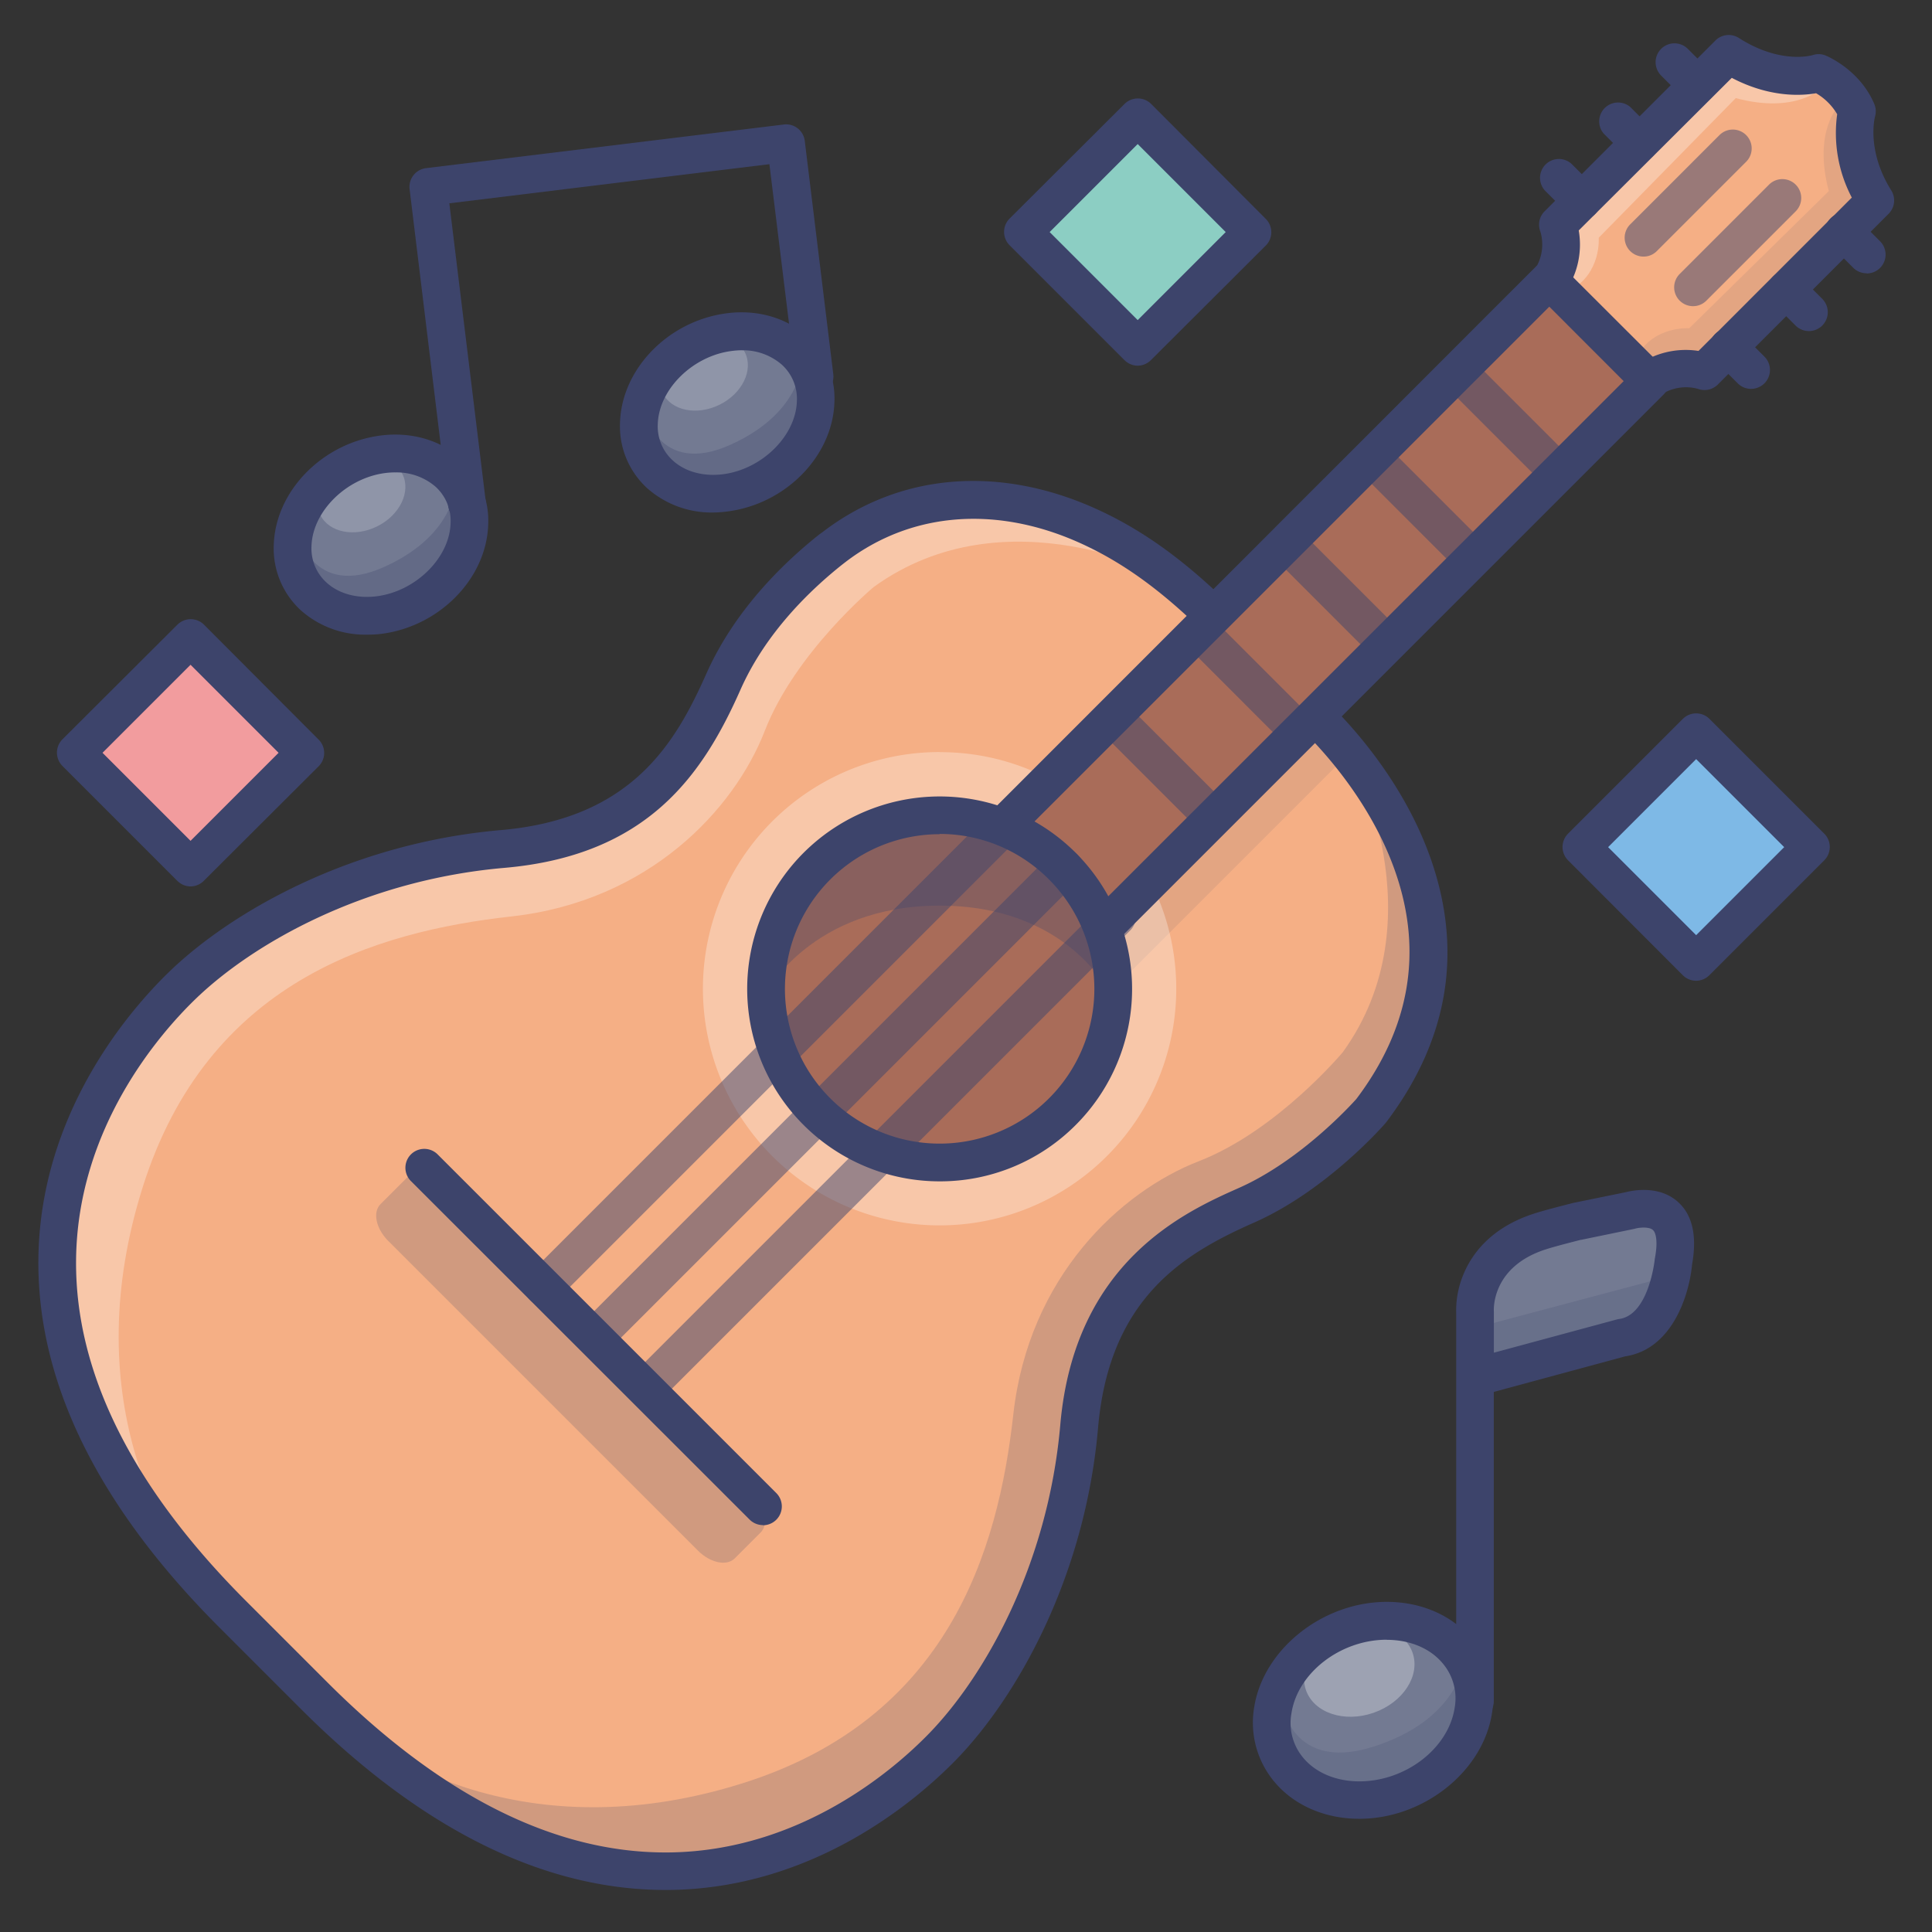 <svg xmlns="http://www.w3.org/2000/svg" viewBox="0 0 512 512"><rect x="0" y="0" width="512" height="512" fill="#333333" stroke="none"/><defs><style>.cls-1{fill:#f5af85}.cls-2{fill:#a96c59}.cls-3{opacity:.1}.cls-4{fill:#3d446b}.cls-5{opacity:.2}.cls-6{opacity:.3}.cls-7{fill:#fff}.cls-8{opacity:.5}.cls-9{fill:#737a92}</style></defs><g id="Colors"><path d="M410.45 74.82a17 17 0 002.41-15.3l45.26-45.26c13.33 8.56 23.82 5.08 23.82 5.08a20.44 20.44 0 0110.16 10.15S489 40.33 497 53.11l-45.29 45.25a17 17 0 00-15.09 2.64M83.25 449.33C169 535 233.88 479.25 249.86 462.77s32.83-47 36.13-84.82 26.19-50.53 44.44-58.65 32.9-24.95 32.9-24.95C405.93 238.23 345.59 187 345.59 187L324 165.44s-51.2-60.37-107.33-17.77c0 0-16.9 14.7-25 33S171 221.66 133.17 225s-68.45 20.22-84.93 36.2S-24 342.07 61.7 427.78z" class="cls-1"/><path d="M281.52 294.59a46 46 0 110-65.08 46 46 0 010 65.08z" class="cls-2"/><g class="cls-3"><path d="M294 263.14l.23-25.02 52.73-52.74 12.4 12.4L294 263.14z" class="cls-4"/></g><g class="cls-5"><path d="M358.32 200.63s23 42.91-2.45 78.19c0 0-17.35 20.82-38.17 28.91s-45.11 30.66-49.16 67.09-17.38 80.62-71.68 97.74-94.05-3.71-112-21.63 27.24 41.37 78 43.93S255 467.8 271.91 430c0 0 8.49-18.15 15.43-53.71S306 332 325.94 323.78s59.24-33.83 52.61-81.54c-6.77-35.14-20.23-41.61-20.23-41.61z" class="cls-4"/></g><g class="cls-6"><path d="M309.77 153.08s-42.91-23-78.19 2.45c0 0-20.82 17.35-28.91 38.17s-30.67 45.11-67.09 49.16S55 260.24 37.84 314.54s3.71 94 21.63 112-41.37-27.24-43.93-78 27.06-92.17 64.88-109c0 0 18.15-8.49 53.71-15.43s44.25-18.65 52.49-38.6 33.83-59.24 81.54-52.61c35.14 6.72 41.61 20.18 41.61 20.18z" class="cls-7"/></g><g class="cls-6"><path d="M249 216a46 46 0 11-32.54 13.48A45.84 45.84 0 01249 216m0-16.7a62.72 62.72 0 1044.35 18.37A62.31 62.31 0 00249 199.33z" class="cls-7"/></g><g class="cls-5"><path d="M194.7 413c-2.12 2.11-6.48 1.19-9.74-2.07l-82.07-82.07c-3.26-3.26-4.18-7.62-2.06-9.74l6.9-6.9c2.12-2.12 6.48-1.2 9.75 2.06l82.06 82.07c3.26 3.26 4.18 7.62 2.07 9.74z" class="cls-4"/></g><path d="M252.4 140.36h199.73v37.88H252.4z" class="cls-2" transform="rotate(-45 352.255 159.301)"/><g class="cls-3"><path d="M487.29 28s-6.88 6.77-2.63 22.64l-37 36.36s-9.37-.75-13.87 7.5l5.37 5.38 15.55-.82 41-40.44-2-27.12z" class="cls-4"/></g><g class="cls-6"><path d="M482.68 23.39S475.91 30.27 460 26l-36.32 37s.75 9.37-7.5 13.87l-5.38-5.37.82-15.5 40.44-41 27.12 2z" class="cls-7"/></g><g class="cls-8"><path d="M411.64 128.79a5 5 0 01-3.54-1.47l-23.87-23.87a5 5 0 117.07-7.07l23.87 23.87a5 5 0 01-3.53 8.54zM388.89 151.53a5 5 0 01-3.53-1.46l-23.87-23.87a5 5 0 117.07-7.07L392.43 143a5 5 0 01-3.54 8.53zM366.15 174.28a5 5 0 01-3.53-1.47l-23.87-23.87a5 5 0 117.07-7.07l23.87 23.87a5 5 0 01-3.54 8.54zM342.9 197.53a5 5 0 01-3.53-1.47l-23.87-23.87a5 5 0 117.07-7.07L346.44 189a5 5 0 01-3.54 8.54zM320.16 220.27a5 5 0 01-3.54-1.46l-23.87-23.87a5 5 0 117.07-7.08l23.87 23.87a5 5 0 01-3.53 8.54z" class="cls-4"/></g><g class="cls-8"><path d="M435.54 68a5 5 0 01-3.54-8.52l23.74-23.74a5 5 0 017.07 7.07l-23.74 23.74a4.94 4.94 0 01-3.53 1.45z" class="cls-4"/></g><g class="cls-8"><path d="M448.67 81.14a5 5 0 01-3.54-8.53l23.74-23.74a5 5 0 017.07 7.07L452.2 79.68a4.94 4.94 0 01-3.53 1.46z" class="cls-4"/></g><g class="cls-6"><path d="M203 263.14S215 240 249 240s45 23.14 45 23.14S293 216 249 216s-46 47.14-46 47.14z" class="cls-4"/></g><path d="M391.17 365l38.55-10.43c12.2-1.56 13.78-20.15 13.78-20.15 3.37-17.89-11.45-13.58-11.45-13.58L418 323.68c-3.87 1-7.48 1.91-10 2.72-18.51 6-17.11 21.63-17.11 21.63v102.78" class="cls-9"/><path d="M390.45 453.3c-2 13.11-15.55 23.73-30.22 23.73s-24.94-10.62-22.92-23.73 15.54-23.73 30.22-23.73 24.93 10.63 22.92 23.73z" class="cls-9"/><g class="cls-5"><path d="M392.41 351.5l48.9-13s.89 12.7-13.41 16.57-35.49 8.93-35.49 8.93z" class="cls-4"/></g><g class="cls-5"><path d="M339.26 449.44s1.7 20.71 24.62 13.47S388 440.16 388 440.16s9.08 29.49-24.14 35.73-24.6-26.45-24.6-26.45z" class="cls-4"/></g><g class="cls-6"><ellipse cx="360.22" cy="442.95" class="cls-7" rx="14.97" ry="11.6" transform="rotate(-19.35 360.202 442.953)"/></g><g class="cls-8"><path d="M144 346a5 5 0 01-3.54-8.54l124-124a5 5 0 017.08 7.08l-124 124A5 5 0 01144 346zM172 372a5 5 0 01-3.54-8.54l124-124a5 5 0 017.08 7.08l-124 124A5 5 0 01172 372zM158 359a5 5 0 01-3.54-8.54l124-124a5 5 0 017.08 7.08l-124 124A5 5 0 01158 359z" class="cls-4"/></g><path d="M124.38 138.83c-.38 11.77-11.14 22.59-24.07 24.17s-23.12-6.68-22.76-18.44S88.7 122 101.63 120.39s23.12 6.68 22.75 18.44z" class="cls-9"/><g class="cls-6"><path d="M78.86 140.94S82.59 159 102 150.16s18.83-22.65 18.83-22.65 11.18 25-17.43 34.08-24.54-20.65-24.54-20.65z" class="cls-4"/></g><path d="M216.13 106.46c-.36 11.77-11.14 22.59-24.07 24.17s-23.12-6.63-22.76-18.44S180.45 89.6 193.38 88s23.12 6.69 22.75 18.46z" class="cls-9"/><g class="cls-6"><path d="M170.61 108.57s3.73 18.06 23.14 9.22 18.83-22.65 18.83-22.65 11.18 25-17.43 34.08-24.54-20.65-24.54-20.65z" class="cls-4"/></g><g class="cls-5"><ellipse cx="95.76" cy="131.05" class="cls-7" rx="12.16" ry="9.43" transform="rotate(-26.32 95.75 131.052)"/></g><g class="cls-5"><ellipse cx="186.52" cy="98.8" class="cls-7" rx="12.16" ry="9.43" transform="rotate(-26.32 186.515 98.798)"/></g><path fill="#7eb9e6" d="M428 203h43v43h-43z" transform="rotate(45 449.5 224.499)"/><path fill="#8ccec3" d="M280 40h43v43h-43z" transform="rotate(45 301.498 61.495)"/><path fill="#f29c9e" d="M29 178h43v43H29z" transform="rotate(45 50.505 199.5)"/></g><g id="Lines"><path d="M449.5 259.91a5 5 0 01-3.54-1.47L415.56 228a5 5 0 010-7.08l30.4-30.4a5 5 0 017.08 0l30.4 30.4a5 5 0 010 7.08L453 258.44a5 5 0 01-3.5 1.47zm-23.33-35.41l23.33 23.33 23.33-23.33-23.33-23.33zM301.5 96.91a5 5 0 01-3.5-1.47L267.56 65a5 5 0 010-7.08L298 27.56a5 5 0 017.08 0L335.44 58a5 5 0 010 7.08L305 95.44a5 5 0 01-3.5 1.47zM278.17 61.5l23.33 23.33 23.33-23.33-23.33-23.33zM50.5 234.91a5 5 0 01-3.5-1.47L16.56 203a5 5 0 010-7.08L47 165.56a5 5 0 017.08 0L84.44 196a5 5 0 010 7.08L54 233.44a5 5 0 01-3.5 1.47zM27.17 199.5l23.33 23.33 23.33-23.33-23.33-23.33zM449.83 27.55a5 5 0 01-3.54-1.46l-6-6a5 5 0 117.05-7.09l6 6a5 5 0 01-3.53 8.53zM176.35 500.86c-32.28 0-64.79-16.14-96.64-48l-21.54-21.54c-32.11-32.1-48.26-64.87-48-97.4.3-38.91 24.29-66.33 34.59-76.31 16.42-15.91 48.15-34.16 88-37.63 34.57-3 46.2-22.94 54.4-41.38 7.51-16.91 20.48-29.46 30-37l.84-.6c20.87-16 48-17.91 74.39-5.26 10.8 5.17 20.88 12.41 31.72 22.8a5 5 0 11-6.91 7.22c-10.06-9.63-19.32-16.3-29.14-21-22.88-11-46.2-9.44-64 4.19l-.7.54c-8.67 6.86-20.42 18.19-27.1 33.23-10 22.59-24.58 44-62.67 47.28-37.21 3.25-66.7 20.13-81.88 34.85-9.4 9.11-31.28 34.08-31.55 69.21-.24 29.75 14.93 60.11 45.07 90.25l21.54 21.54c29.91 29.91 60 45.07 89.57 45.07h.66c35.15-.28 60.14-22.17 69.25-31.57 14.66-15.13 31.49-44.56 34.74-81.78 3.79-43.4 33.24-56.49 47.39-62.78 16.29-7.24 29.77-22.1 31.06-23.54 14.16-18.74 17.67-38.9 10.43-59.94-5.95-17.29-17.53-30.61-23.9-37a5 5 0 117.09-7.05c7 7 19.67 21.63 26.27 40.81 8.4 24.44 4.36 47.78-12 69.38l-.21.25c-.63.73-15.58 17.77-34.64 26.24C314 332.09 294 343.76 291 378.38c-3.47 39.82-21.66 71.5-37.52 87.87-10 10.3-37.42 34.3-76.35 34.61z" class="cls-4"/><path d="M293 250.31a5 5 0 01-3.54-8.54L430.29 101l-19.71-19.73-140.79 140.79a5 5 0 11-7.07-7.07L407 70.67a5 5 0 017.08 0l26.82 26.78a5 5 0 010 7.07L296.58 248.84a5 5 0 01-3.58 1.47z" class="cls-4"/><path d="M249 313.07a51 51 0 1136.08-14.94A50.68 50.68 0 01249 313.07zm0-92a41 41 0 1029 12A40.79 40.79 0 00249 221zm32.54 73.56zM202.18 404.17a5 5 0 01-3.53-1.47L108.9 313a5 5 0 117.08-7.07l89.74 89.74a5 5 0 01-3.54 8.54zM436.62 106a5 5 0 01-2.94-9 22.11 22.11 0 0116.44-4l40.63-40.64a36.74 36.74 0 01-3.88-22.09 15.54 15.54 0 00-5.59-5.56c-3.86.68-12.28 1.19-22.34-4.08l-40.56 40.44a21.94 21.94 0 01-3.89 16.69 5 5 0 01-8.09-5.88 12 12 0 001.8-10.55 5 5 0 011.13-5.33l45.26-45.26a5 5 0 016.24-.67c10.94 7 19.25 4.63 19.6 4.52a4.88 4.88 0 013.39.13c.37.15 9.06 3.76 12.89 12.85a5 5 0 01.19 3.33c-.08.32-2.31 9 4.31 19.57a5 5 0 01-.71 6.19l-45.25 45.24a5 5 0 01-5.28 1.15 12.08 12.08 0 00-10.41 2 5 5 0 01-2.94.95z" class="cls-4"/><path d="M419.19 58.19a5 5 0 01-3.54-1.46l-6-6a5 5 0 117.07-7.07l6 6a5 5 0 01-3.53 8.53zM434.51 42.87a5 5 0 01-3.51-1.46l-6-6a5 5 0 017-7.09l6 6a5 5 0 01-3.53 8.53zM494.69 72.42a5 5 0 01-3.53-1.42l-6-6a5 5 0 117.07-7.07l6 6a5 5 0 01-3.54 8.54zM464.05 103.06a5 5 0 01-3.53-1.47l-6-6a5 5 0 117.07-7.08l6 6a5 5 0 01-3.54 8.54zM479.37 87.74a5 5 0 01-3.53-1.47l-6-6a5 5 0 017.07-7.07l6 6a5 5 0 01-3.54 8.54zM390.91 455.81a5 5 0 01-5-5V348.2a24.93 24.93 0 012-10.68c2.19-5.21 7.2-12.2 18.56-15.88 2.58-.84 6.2-1.76 10-2.74l.24-.07.24-.05 13.9-2.84c1.59-.41 8.81-2 13.9 2.65 3.8 3.45 5 9 3.67 16.48-.78 8.35-5.35 22.53-17.74 24.38l-34.81 9.42v81.94a5 5 0 01-4.96 5zm28.2-127.26h-.12c-3.67.94-7.13 1.83-9.42 2.57-14.56 4.71-13.69 16.32-13.68 16.44s0 .3 0 .44v10.48l32.51-8.79a5.18 5.18 0 01.66-.14c7.84-1 9.43-15.47 9.44-15.62a4 4 0 01.07-.5c.83-4.4.27-6.74-.52-7.46-1-.94-3.69-.66-4.63-.39l-.39.1z" class="cls-4"/><path d="M360.23 482c-9 0-17.1-3.48-22.31-9.57a24.41 24.41 0 01-5.56-19.92c2.38-15.42 18.15-28 35.17-28 9 0 17.09 3.49 22.31 9.58a24.4 24.4 0 015.55 19.91c-2.39 15.49-18.15 28-35.16 28zm7.3-47.46c-12.29 0-23.63 8.75-25.28 19.49a14.34 14.34 0 003.26 11.97c3.31 3.87 8.68 6.08 14.72 6.08 12.28 0 23.62-8.74 25.27-19.49a14.31 14.31 0 00-3.25-11.88c-3.32-3.92-8.68-6.14-14.72-6.14zM97.21 168.19a25.66 25.66 0 01-17.43-6.4 22.25 22.25 0 01-7.23-17.39c.45-14.35 13-27.08 28.47-29 8.06-1 15.77 1.26 21.14 6.17a22.21 22.21 0 017.22 17.43c-.45 14.35-12.95 27.08-28.47 29a30.88 30.88 0 01-3.7.19zm7.52-43a21.35 21.35 0 00-2.5.15c-10.38 1.27-19.39 10.14-19.68 19.36a12.21 12.21 0 004 9.7c3.22 2.93 8 4.26 13.18 3.63 10.38-1.27 19.4-10.14 19.68-19.36a12.23 12.23 0 00-4-9.7 15.74 15.74 0 00-10.68-3.77zM189 135.82a25.7 25.7 0 01-17.44-6.4 22.23 22.23 0 01-7.25-17.42c.44-14.35 12.95-27.08 28.46-29 8.06-1 15.77 1.26 21.14 6.17a22.21 22.21 0 017.22 17.39c-.45 14.35-12.95 27.07-28.47 29a30.88 30.88 0 01-3.66.26zm7.53-43A21.51 21.51 0 00194 93c-10.38 1.27-19.39 10.14-19.68 19.36a12.19 12.19 0 004 9.69c3.22 2.94 8 4.27 13.18 3.64 10.38-1.27 19.4-10.14 19.68-19.36a12.22 12.22 0 00-4-9.7 15.73 15.73 0 00-10.69-3.8z" class="cls-4"/><path d="M123.76 138.46a5 5 0 01-5-4.39l-10.21-83.94a5 5 0 014.35-5.57L207.7 33a4.93 4.93 0 013.68 1 5 5 0 011.89 3.33l7.56 61.84a5 5 0 01-9.93 1.21l-7-56.87-84.82 10.37 9.65 79a5 5 0 01-4.35 5.57 4.3 4.3 0 01-.62.01z" class="cls-4"/></g></svg>